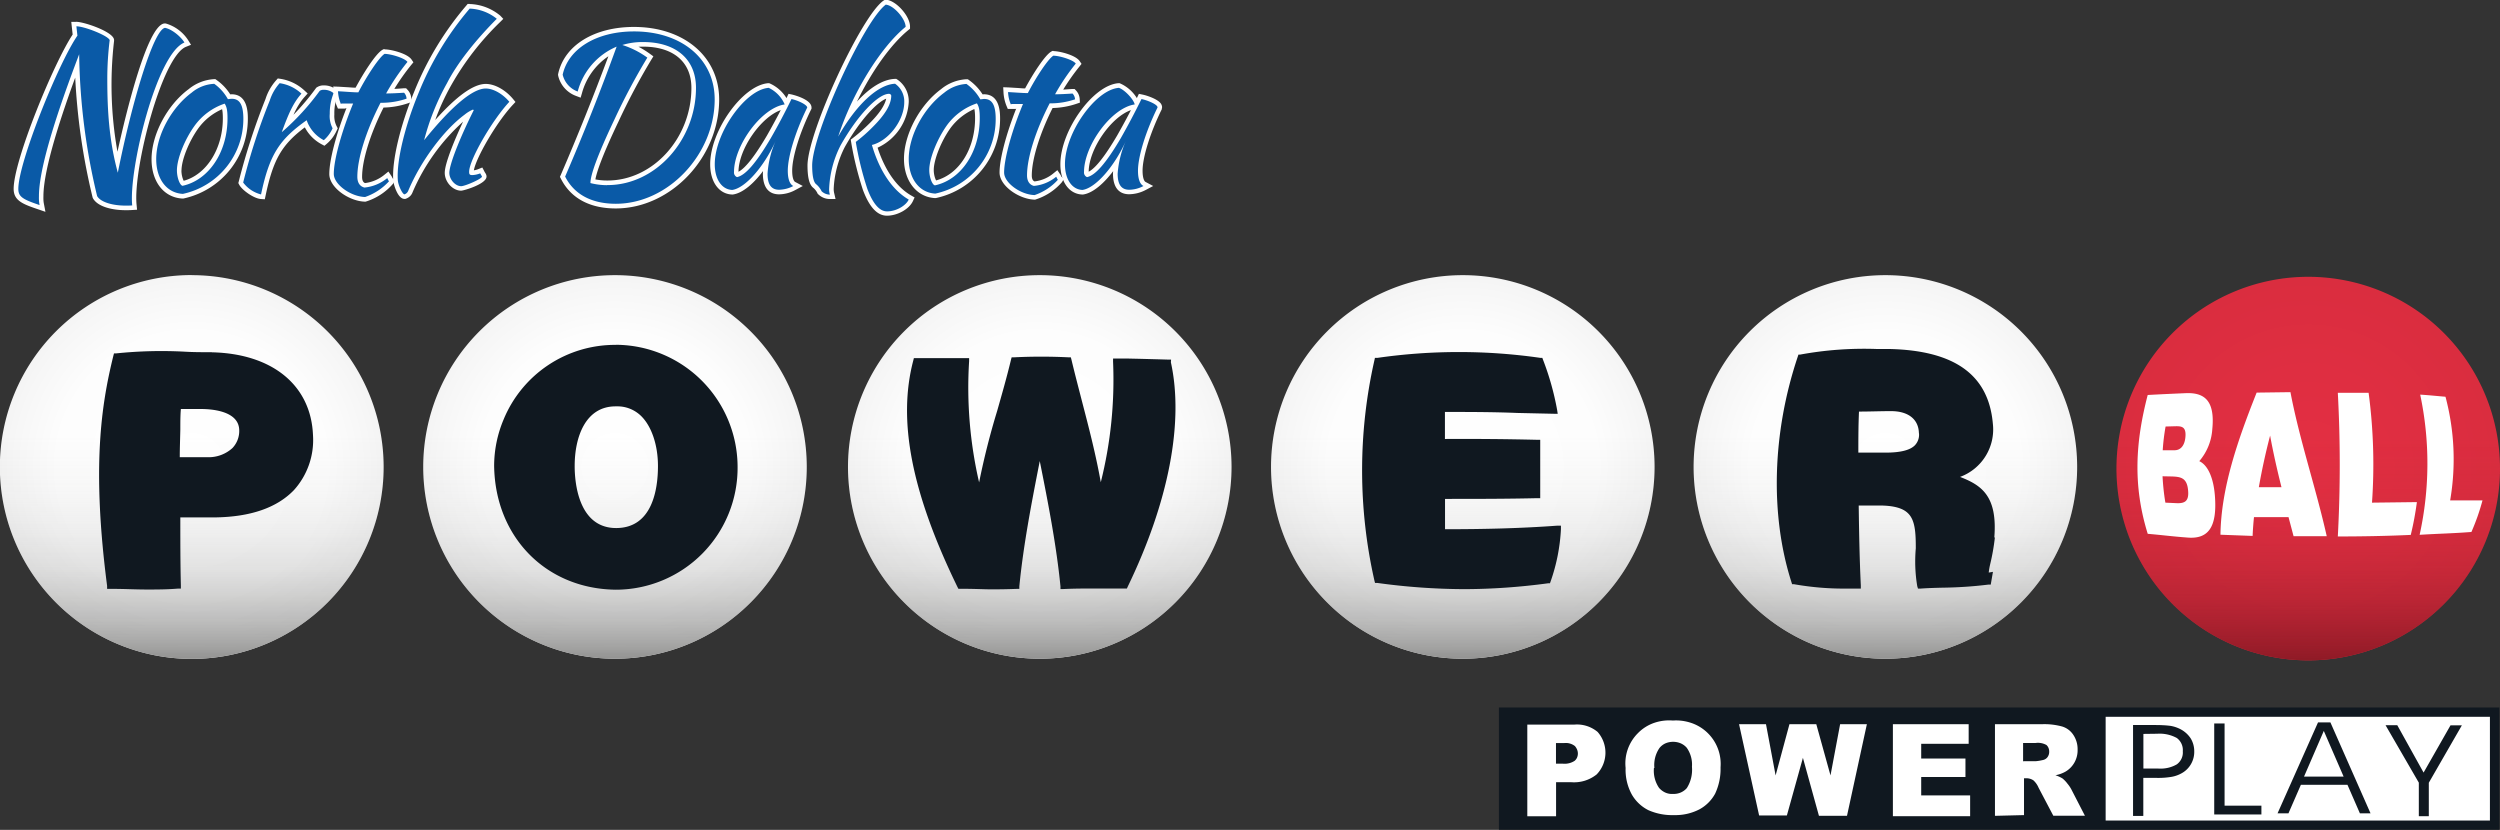<svg xmlns="http://www.w3.org/2000/svg" xmlns:xlink="http://www.w3.org/1999/xlink" id="Layer_2" viewBox="0 0 272.85 90.57"><rect x="0" y="0" width="272.85" height="90.57" fill="#333333" stroke="none"/><defs><radialGradient id="radial-gradient" cx="251.92" cy="1684.94" r="20.96" fx="251.92" fy="1684.94" gradientTransform="translate(0 -1633.8)" gradientUnits="userSpaceOnUse"><stop offset="0" stop-color="#e42f43"/><stop offset="1" stop-color="#da2d3f"/></radialGradient><radialGradient id="radial-gradient-2" cx="205.77" cy="1684.75" r="20.97" fx="205.77" fy="1684.75" gradientTransform="translate(0 -1633.8)" gradientUnits="userSpaceOnUse"><stop offset="0" stop-color="#fff"/><stop offset=".7" stop-color="#fdfdfd"/><stop offset=".95" stop-color="#f6f6f6"/><stop offset="1" stop-color="#f4f4f4"/></radialGradient><radialGradient xlink:href="#radial-gradient-2" id="radial-gradient-3" cx="159.65" r="20.97" fx="159.65"/><radialGradient xlink:href="#radial-gradient-2" id="radial-gradient-4" cx="113.48" fx="113.48"/><radialGradient xlink:href="#radial-gradient-2" id="radial-gradient-5" cx="67.12" r="20.97" fx="67.12"/><radialGradient xlink:href="#radial-gradient-2" id="radial-gradient-6" cx="20.93" r="20.99" fx="20.93"/><linearGradient id="linear-gradient" x1="251.92" x2="251.92" y1="1705.93" y2="1664.01" gradientTransform="translate(0 -1633.8)" gradientUnits="userSpaceOnUse"><stop offset="0" stop-color="#8f1a26"/><stop offset=".04" stop-color="#8f1a26" stop-opacity=".83"/><stop offset=".1" stop-color="#8f1a26" stop-opacity=".61"/><stop offset=".16" stop-color="#8f1a26" stop-opacity=".42"/><stop offset=".24" stop-color="#8f1a26" stop-opacity=".26"/><stop offset=".32" stop-color="#8f1a26" stop-opacity=".14"/><stop offset=".43" stop-color="#8f1a26" stop-opacity=".06"/><stop offset=".58" stop-color="#8f1a26" stop-opacity="0"/><stop offset="1" stop-color="#8f1a26" stop-opacity="0"/></linearGradient><linearGradient id="linear-gradient-2" x1="205.77" x2="205.77" y1="1705.74" y2="1663.83" gradientTransform="translate(0 -1633.8)" gradientUnits="userSpaceOnUse"><stop offset="0" stop-color="#939392"/><stop offset=".04" stop-color="#939392" stop-opacity=".8"/><stop offset=".1" stop-color="#939392" stop-opacity=".59"/><stop offset=".17" stop-color="#939392" stop-opacity=".4"/><stop offset=".24" stop-color="#939392" stop-opacity=".25"/><stop offset=".33" stop-color="#939392" stop-opacity=".14"/><stop offset=".43" stop-color="#939392" stop-opacity=".06"/><stop offset=".58" stop-color="#939392" stop-opacity="0"/><stop offset="1" stop-color="#939392" stop-opacity="0"/></linearGradient><linearGradient xlink:href="#linear-gradient-2" id="linear-gradient-3" x1="159.65" x2="159.65"/><linearGradient xlink:href="#linear-gradient-2" id="linear-gradient-4" x1="113.48" x2="113.48"/><linearGradient xlink:href="#linear-gradient-2" id="linear-gradient-5" x1="67.12" x2="67.12"/><linearGradient xlink:href="#linear-gradient-2" id="linear-gradient-6" x1="20.93" x2="20.93"/><style>.cls-13,.cls-5,.cls-6{stroke-width:0}.cls-13{fill:#101820}.cls-5{fill:#0a5aa7}.cls-6{fill:#fff}</style></defs><g id="Layer_1-2"><path d="M251.92 30.21a20.93 20.93 0 1 1 0 41.86 20.93 20.93 0 0 1 0-41.86" style="fill:url(#radial-gradient);stroke-width:0"/><path d="M251.92 30.21a20.93 20.93 0 1 1 0 41.86 20.93 20.93 0 0 1 0-41.86" style="fill:url(#linear-gradient);stroke-width:0"/><path d="M205.77 30.03a20.93 20.93 0 1 1 0 41.86 20.93 20.93 0 0 1 0-41.86" style="fill:url(#radial-gradient-2);stroke-width:0"/><path d="M205.77 30.03a20.93 20.93 0 1 1 0 41.86 20.93 20.93 0 0 1 0-41.86" style="fill:url(#linear-gradient-2);stroke-width:0"/><path d="M159.65 30.03a20.93 20.93 0 1 1 0 41.86 20.93 20.93 0 0 1 0-41.86" style="fill:url(#radial-gradient-3);stroke-width:0"/><path d="M159.65 30.03a20.93 20.93 0 1 1 0 41.86 20.93 20.93 0 0 1 0-41.86" style="fill:url(#linear-gradient-3);stroke-width:0"/><path d="M113.48 30.03a20.93 20.93 0 1 1 0 41.86 20.93 20.93 0 0 1 0-41.86" style="fill:url(#radial-gradient-4);stroke-width:0"/><path d="M113.48 30.03a20.93 20.93 0 1 1 0 41.86 20.93 20.93 0 0 1 0-41.86" style="fill:url(#linear-gradient-4);stroke-width:0"/><path d="M67.12 30.03a20.93 20.93 0 1 1 0 41.86 20.93 20.93 0 0 1 0-41.86" style="fill:url(#radial-gradient-5);stroke-width:0"/><path d="M67.12 30.03a20.93 20.93 0 1 1 0 41.86 20.93 20.93 0 0 1 0-41.86" style="fill:url(#linear-gradient-5);stroke-width:0"/><path d="M20.93 30.03a20.93 20.93 0 1 1 0 41.88 20.93 20.93 0 0 1 0-41.89Z" style="fill:url(#radial-gradient-6);stroke-width:0"/><path d="M20.93 30.03a20.93 20.93 0 1 1 0 41.88 20.93 20.93 0 0 1 0-41.89Z" style="fill:url(#linear-gradient-6);stroke-width:0"/><path d="M234.4 58.25c-1.67-5.39-1.3-10.14 0-15.14 1.38-.08 2.77-.14 4.15-.2 1.97-.08 3.22.73 2.9 3.93a5.95 5.95 0 0 1-1.42 3.49c1.01.47 1.56 1.98 1.7 3.73.29 3.61-.8 4.83-3.09 4.6-1.41-.1-2.82-.28-4.24-.4Zm1.95-11.69c-.15.85-.26 1.72-.31 2.58h1.29c.62 0 1.08-.45 1.18-1.38.13-1.22-.43-1.25-1.09-1.24l-1.06.03Zm-.33 5.42c.05.97.15 1.93.31 2.88l1.33.06c.75 0 1.26-.19 1.15-1.38-.11-1.39-.8-1.51-1.81-1.54zm6.32 6.39c.07-5.1 1.87-10.29 3.95-15.52l3.69-.05c.99 5.22 2.78 10.46 3.96 15.72h-3.62l-.55-2.08H246c-.07.68-.12 1.37-.15 2.05l-3.5-.13Zm5.42-10.83a70 70 0 0 0-1.23 5.63H249c-.47-1.87-.9-3.77-1.24-5.63m7.39 11.01c.28-5.22.28-10.46 0-15.68h3.36c.53 3.98.65 7.99.37 11.99l4.9-.06c-.16 1.2-.38 2.4-.67 3.58-2.61.12-5.29.17-7.96.17m8.93-.19a36.2 36.2 0 0 0 .06-15.29c.86.05 1.9.16 2.76.23a26.5 26.5 0 0 1 .51 11.31h3.53a23.5 23.5 0 0 1-1.21 3.45c-2.04.16-3.59.18-5.65.31Z" class="cls-6"/><path d="M23.12 38.44c-1.07 0-2.05 0-2.99-.06a48 48 0 0 0-7.46.19h-.23l-.06.23c-1.34 5.41-2.37 12.19-.69 25.15v.32h.6c1.3 0 2.5.07 3.73.07 1.09 0 2.21 0 3.4-.1h.32v-.32c-.06-2.5-.06-5-.06-7.45h3.79c3.86-.05 6.75-1.05 8.6-2.97a8.15 8.15 0 0 0 2.09-6.01c-.22-5.45-4.44-8.89-11.03-9.04Zm2.99 8.54a2.7 2.7 0 0 1-.74 1.92 3.86 3.86 0 0 1-2.7 1h-3.05c0-.96.04-2 .06-3.01 0-.8 0-1.53.06-2.25h2c1.33-.02 4.37.19 4.37 2.35Zm41.12-9.34a13.15 13.15 0 0 0-12.26 8.13 13.1 13.1 0 0 0-1.04 5.06c.1 7.75 5.63 13.44 13.27 13.53a13.3 13.3 0 0 0 13.3-13.47 13.35 13.35 0 0 0-13.28-13.26Zm-4.51 13.21c0-3.14 1.17-6.49 4.45-6.5h.16c.98-.02 1.93.36 2.64 1.05 1.14 1.12 1.84 3.16 1.84 5.46 0 2.52-.6 6.75-4.54 6.77-4.23.02-4.55-5.18-4.55-6.75v-.02Zm65.11-11.6h-.24a547 547 0 0 0-4.55-.12h-1.56v.34c.19 4.43-.26 8.86-1.34 13.16-.56-3.11-1.3-5.94-2.07-8.9-.37-1.44-.76-2.92-1.14-4.51l-.06-.22h-.23q-3-.15-6 0h-.23l-.06.22c-.48 2-1.01 3.83-1.52 5.63a82 82 0 0 0-1.97 7.8c-1-4.33-1.37-8.79-1.09-13.23v-.33h-6.03l-.06.24c-1.73 6.54-.21 14.41 4.83 24.76l.09.17h.19c1.67 0 2.52.06 3.34.06s1.5 0 2.85-.05h.27V64c.44-4.51 1.34-9.15 2.23-13.68.9 4.5 1.81 9.14 2.26 13.68v.29h.29c1.27-.06 2.41-.06 3.56-.06h3.4l.08-.18c4.48-9.26 6.16-17.96 4.72-24.51l.02-.29Zm29.88 18.51v-3.31c3.33 0 6.72 0 10.07-.08h.32V48h-.34c-3.3-.08-6.69-.11-10.06-.09v-2.95c2.64 0 5.19 0 7.89.11l4.02.09h.4l-.06-.39a30 30 0 0 0-1.55-5.52l-.07-.19h-.2a62.5 62.5 0 0 0-17.81 0h-.26l-.05.23a54.45 54.45 0 0 0 0 24.1l.06.23h.23c3.16.44 6.35.67 9.55.68 3.05-.01 6.09-.23 9.11-.64h.2l.07-.19a20.2 20.2 0 0 0 1.13-5.71v-.39h-.39c-4.05.3-8.18.39-12.25.39Zm59.95.89c.36-4.54-1.42-5.7-3.74-6.6a5.52 5.52 0 0 0 3.58-5.81c-.46-5.31-4.14-7.98-11.27-8.15h-1.38c-2.81-.1-5.62.1-8.38.61h-.19l-.06.19c-2.8 8.32-3.06 17.31-.69 24.68l.06.19h.2c1.86.33 3.74.49 5.63.48h1.67v-.35c-.14-2.87-.19-5.8-.23-8.64v-.08h2.21c1.61 0 2.65.29 3.22.9.72.75.8 2.04.8 3.77-.12 1.38-.07 2.78.16 4.14l.08.26h.27c.8-.06 1.61-.08 2.36-.1 1.7-.02 3.39-.13 5.07-.34h.24l.24-1.39-.46.08c.03-.31.09-.62.16-.92.23-.95.4-1.92.51-2.9zm-8.22-11.35a1.67 1.67 0 0 1-.45 1.3c-.52.53-1.56.8-3.22.8h-2.95c0-1.42 0-2.9.07-4.48 1.17 0 2.35-.05 3.5-.05 1.88 0 3.01.89 3.04 2.42Z" class="cls-13"/><path d="M272.34 77.51h-44.27v12.58h44.27z" class="cls-6"/><path d="M163.59 77.21v13.35h109.19V77.21zm108.16 12.34h-41.94V78.23h41.94z" class="cls-13"/><path d="M166.72 79.08h5.13c.91-.07 1.81.22 2.51.8a3.42 3.42 0 0 1-.1 4.64c-.79.63-1.78.93-2.78.85h-1.65v3.72h-3.14V79.08zm3.11 4.27h.76a2 2 0 0 0 1.26-.31q.18-.15.27-.36c.12-.28.12-.59 0-.88a1.5 1.5 0 0 0-.23-.37 1.6 1.6 0 0 0-1.18-.33h-.89v2.25Zm7.59.47a4.65 4.65 0 0 1 1.35-3.81c.49-.5 1.09-.88 1.75-1.11a5 5 0 0 1 2.06-.26c.7-.05 1.4.05 2.06.28a4.72 4.72 0 0 1 3.14 4.83c.03.99-.17 1.97-.59 2.87a4.26 4.26 0 0 1-1.71 1.71 5.7 5.7 0 0 1-2.78.63 6.4 6.4 0 0 1-2.8-.54 4.34 4.34 0 0 1-1.8-1.7 5.6 5.6 0 0 1-.68-2.92Zm3.09 0c-.07.77.13 1.54.56 2.17a2 2 0 0 0 .68.51c.27.12.56.17.85.15.28.01.55-.04.8-.14.27-.11.51-.28.7-.5.44-.69.63-1.51.56-2.33a3.17 3.17 0 0 0-.57-2.07 1.84 1.84 0 0 0-.7-.5 2.15 2.15 0 0 0-1.6.01c-.26.11-.49.29-.67.51a3.28 3.28 0 0 0-.56 2.19h-.04Zm9.3-4.78h2.93l1.05 5.59 1.51-5.59h2.93l1.55 5.59 1.05-5.59h2.92l-2.17 10h-3.06l-1.75-6.33-1.75 6.29h-3.03l-2.19-9.96Zm16.77 0h8.28v2.14h-5.18v1.61h4.83v2.01h-4.83v2.01h5.34v2.27h-8.43V79.04Zm11.15 10v-10h5.14c.74-.03 1.48.06 2.19.25.5.15.93.47 1.22.91.32.48.48 1.04.47 1.61.03.99-.48 1.92-1.33 2.41-.34.19-.71.32-1.09.39.28.09.55.21.8.37.18.16.35.33.49.52.16.19.31.4.43.62l1.5 2.91h-3.45l-1.61-3.06a2.3 2.3 0 0 0-.56-.8 1.36 1.36 0 0 0-.76-.23h-.27v4.02l-3.18.08Zm3.1-5.96h1.33c.27-.02.54-.07.8-.13.2-.04.38-.15.5-.31a.97.97 0 0 0 .19-.59c0-.14-.02-.28-.07-.4a.9.9 0 0 0-.23-.34 1.9 1.9 0 0 0-1.19-.22h-1.36v2.03z" style="fill:#fff;fill-rule:evenodd;stroke-width:0"/><path d="M233.93 80.1v3.78h1.61c.71.05 1.42-.1 2.04-.46.45-.33.7-.87.65-1.42.05-.57-.2-1.12-.66-1.46a3.9 3.9 0 0 0-2.12-.46zm-1.12-.97h2.41c.55 0 1.11.02 1.66.09.37.06.73.18 1.07.35a3 3 0 0 1 1.15 1.03c.25.42.38.9.38 1.38.03 1-.5 1.93-1.37 2.41q-.51.285-1.08.39c-.53.09-1.07.13-1.61.12h-1.5v4.15h-1.12v-9.92Zm14 9.76h-5.15v-9.93h1.13v8.97h4.02zm2.94-.12h-1.18l4.42-9.93h1.35l4.38 9.93h-1.16l-1.36-3.12h-5.08l-1.36 3.12Zm6.03-4.02-2.16-4.98-2.16 4.99h4.31Zm9.3.68v3.65h-1.09v-3.66l-3.63-6.27h1.28l2.87 5.17 2.94-5.16h1.24z" style="fill:#101820;fill-rule:evenodd;stroke-width:0"/><path d="M19.94 21.41c-1.88-.09-3.14-1.72-3.14-4.04 0-2.62 1.67-5.76 3.97-7.46.72-.6 1.64-.96 2.59-1.01h.09l.07.05c.6.43 1.12.98 1.49 1.62h.05l.23-.02c1.36 0 1.52 1.4 1.52 2.46a8.65 8.65 0 0 1-6.8 8.42h-.06Zm4.46-9.82a6.4 6.4 0 0 0-2.98 2.3c-1.05 1.47-1.85 3.49-1.85 4.7 0 .7.26 1.29.4 1.42 2.73-.64 4.62-3.54 4.62-7.1 0-.66-.05-1.03-.18-1.32Z" class="cls-5"/><path d="M23.37 9.14a5.04 5.04 0 0 1 1.5 1.68c.12 0 .31-.04.42-.04.89 0 1.27.69 1.27 2.21a8.36 8.36 0 0 1-6.6 8.17c-1.76-.09-2.91-1.61-2.91-3.79 0-2.58 1.64-5.61 3.87-7.26a4.1 4.1 0 0 1 2.45-.96m-4.06 9.45c0 .77.31 1.61.61 1.68 2.83-.61 4.91-3.63 4.91-7.36 0-.85-.08-1.26-.31-1.61a6.68 6.68 0 0 0-3.3 2.44c-1.07 1.49-1.91 3.58-1.91 4.85m4.2-9.96h-.17a4.8 4.8 0 0 0-2.75 1.09c-2.34 1.73-4.05 4.95-4.05 7.65 0 2.47 1.36 4.19 3.38 4.29h.07l.06-.01a8.9 8.9 0 0 0 7-8.66c0-.67 0-2.71-1.77-2.71l-.15.01a5.5 5.5 0 0 0-1.48-1.56zm-3.7 9.96c0-1.14.8-3.14 1.81-4.56a6.36 6.36 0 0 1 2.62-2.12c.05.21.08.51.08 1 0 3.31-1.78 6.13-4.27 6.81-.11-.2-.25-.64-.25-1.13Z" class="cls-6"/><path d="M28.49 21.47a3.7 3.7 0 0 1-2.16-1.44l-.04-.08.02-.09a68 68 0 0 1 2.92-9c.23-.71.61-1.37 1.12-1.94l.09-.1.13.02a4.7 4.7 0 0 1 2.51 1.21l.18.17-.16.18a9.7 9.7 0 0 0-1.74 3.17 27.3 27.3 0 0 0 3.35-3.78.96.96 0 0 1 .61-.22c.52 0 .95.15 1.28.43l.14.12-.07.17a5.5 5.5 0 0 0-.4 2.16c-.04.52.06 1.02.28 1.46l.05.11-.05.11a4 4 0 0 1-1.03 1.39l-.13.11-.15-.08a4.15 4.15 0 0 1-1.87-2.01c-2.79 2.02-3.76 3.68-4.62 7.76l-.04.21h-.22Z" class="cls-5"/><path d="M30.53 9.08a4.4 4.4 0 0 1 2.37 1.14c-.89.99-1.42 2.21-2.15 4.21a26.8 26.8 0 0 0 4.14-4.51.7.7 0 0 1 .4-.12h.08c.38 0 .75.13 1.04.37a5.9 5.9 0 0 0-.42 2.26c-.05.54.06 1.09.31 1.57-.22.5-.55.94-.96 1.3a3.87 3.87 0 0 1-1.87-2.18c-2.98 2.11-4.06 3.74-4.98 8.1a3.5 3.5 0 0 1-1.95-1.3 67.5 67.5 0 0 1 2.91-8.97c.22-.69.59-1.33 1.07-1.87m-.19-.53-.18.2c-.53.6-.93 1.29-1.17 2.05a71 71 0 0 0-2.92 9l-.05.18.09.17c.3.59 1.6 1.52 2.37 1.57l.43.03.09-.42c.82-3.88 1.74-5.53 4.28-7.43a4.4 4.4 0 0 0 1.84 1.85l.3.16.26-.22c.47-.4.84-.91 1.09-1.47l.1-.22-.11-.21c-.21-.4-.29-.85-.26-1.3v-.06a5.2 5.2 0 0 1 .38-2.06l.14-.34-.29-.23a2.14 2.14 0 0 0-1.35-.48h-.09c-.24 0-.47.07-.68.2l-.08.05-.05.07a27 27 0 0 1-2.44 2.89c.37-.81.74-1.43 1.22-1.96l.33-.37-.36-.33a4.96 4.96 0 0 0-2.64-1.27l-.27-.04Z" class="cls-6"/><path d="M39.84 21.76c-1.74-.04-3.66-1.5-3.66-2.77 0-1.51.81-4.53 1.99-7.43h-.68l-.25.04h-.17l-.1-.15c-.2-.47-.31-.96-.33-1.46v-.27l.26.01a198 198 0 0 1 2.06.12c.92-1.76 2.29-3.83 2.91-4.18l.06-.03H42c.68 0 2.32.45 2.69.99l.11.15-.12.15a23 23 0 0 0-2.09 3.03c.49-.01 1.01-.04 1.51-.07h.12l.08.08c.21.22.33.51.34.81v.19l-.17.06c-.9.3-1.83.46-2.77.47-1.5 2.95-2.43 5.93-2.43 7.82 0 .52.2.84.58.94.78-.09 1.6-.42 2.27-.98l.21-.18.15.23.1.18.06.11.16.14-.11.18a6.4 6.4 0 0 1-2.8 1.84h-.02Z" class="cls-5"/><path d="M41.98 5.88c.65 0 2.19.45 2.49.88a24 24 0 0 0-2.33 3.44c.61 0 1.3-.04 1.96-.08a1 1 0 0 1 .27.65 8.5 8.5 0 0 1-2.74.45h-.1C39.95 14.27 39 17.34 39 19.29c0 .69.31 1.06.77 1.18a4.6 4.6 0 0 0 2.49-1.03c.08.12.12.27.2.34a6.3 6.3 0 0 1-2.61 1.72c-1.58-.04-3.42-1.38-3.42-2.52 0-1.57.89-4.74 2.11-7.68h-1.3v.04h-.04c-.18-.44-.29-.9-.31-1.38.85.04 1.62.12 2.22.12.96-1.87 2.33-3.9 2.88-4.21m0-.5h-.13l-.11.06c-.74.41-2.1 2.58-2.94 4.14-.27 0-.56-.03-.87-.05l-1.02-.06-.55-.02.03.55c.03.53.14 1.05.35 1.55l.13.31h.83v-.04h.1c-1.13 2.85-1.87 5.68-1.87 7.18s2.18 2.98 3.9 3.02h.06a6.43 6.43 0 0 0 3-1.96l.22-.36-.28-.24-.02-.05a1.2 1.2 0 0 0-.12-.22l-.31-.46-.43.35c-.61.5-1.34.81-2.12.91-.13-.05-.32-.19-.32-.67 0-1.82.89-4.7 2.34-7.57a8.9 8.9 0 0 0 2.7-.48l.35-.12-.02-.37a1.52 1.52 0 0 0-.41-.97l-.16-.17h-.24a17 17 0 0 1-1.04.07 24 24 0 0 1 1.84-2.61l.24-.29-.21-.31c-.47-.67-2.27-1.1-2.9-1.1Z" class="cls-6"/><path d="M44.14 21.46c-.5 0-.94-1.32-.98-1.76-.15-2.12.75-5.92 2.29-9.66A33.2 33.2 0 0 1 51.07.77l.07-.09h.12c1.03 0 2.56.58 3.14 1.19l.17.18-.17.17c-2.43 2.46-4.35 4.93-5.39 6.95a26.3 26.3 0 0 0-2.16 5.04c2.7-3.19 4.77-4.81 6.16-4.81.9 0 1.99.6 2.77 1.54l.14.17-.15.16c-2 2.15-4.32 6.36-4.32 7.47v.11h.11c.25-.02.5-.07.74-.17l.21-.08.1.2.12.21c.05.09.1.16.1.26 0 .53-2.23 1.29-2.52 1.29-.78 0-1.54-.84-1.54-1.7s.98-3.47 2.42-6.41l-.35.25c-2.24 1.65-4.73 5.02-6.07 8.19a.9.9 0 0 1-.56.54l-.04.02h-.04Z" class="cls-5"/><path d="M51.26.94a5 5 0 0 1 2.96 1.11c-2.35 2.37-4.33 4.86-5.43 7.02a26.2 26.2 0 0 0-2.5 6.23c3.03-3.75 5.32-5.64 6.72-5.64.84 0 1.86.59 2.58 1.45-1.93 2.08-4.39 6.38-4.39 7.64 0 .3.08.36.37.36.29-.02.57-.08.84-.19.12.23.19.3.19.36 0 .23-1.83 1.04-2.27 1.04-.65 0-1.29-.75-1.29-1.45 0-.9 1.13-3.79 2.66-6.83 0-.04-.08-.08-.08-.08-.33.14-.64.33-.92.56-2.23 1.65-4.75 5-6.14 8.29a.68.68 0 0 1-.41.4c-.23 0-.69-1-.73-1.53-.16-2.17.8-5.99 2.27-9.55a33.4 33.4 0 0 1 5.58-9.2m0-.5h-.23l-.15.18a33.8 33.8 0 0 0-5.66 9.34c-1.56 3.77-2.47 7.61-2.31 9.77.03.34.46 1.99 1.23 1.99h.09l.08-.03c.33-.12.59-.37.71-.7a22 22 0 0 1 5.51-7.7c-1.08 2.3-2 4.65-2 5.58 0 1 .87 1.95 1.79 1.95.29 0 2.77-.73 2.77-1.54 0-.18-.08-.3-.14-.4a1 1 0 0 1-.11-.19l-.21-.4-.42.17c-.16.07-.33.11-.5.14.19-1.26 2.4-5.16 4.24-7.14l.3-.32-.28-.34c-.83-.99-1.99-1.63-2.96-1.63-1.33 0-3.15 1.29-5.52 3.94a25 25 0 0 1 1.74-3.79 30.4 30.4 0 0 1 5.35-6.91l.34-.34-.33-.35A5.48 5.48 0 0 0 51.28.44Z" class="cls-6"/><path d="M79.91 20.97c-1.29-.04-2.15-1.27-2.15-3.05 0-3.57 3.42-8.39 6.1-8.59a3.68 3.68 0 0 1 2 1.95l.36-.76.19.04c.42.09 1.92.58 1.92 1.17v.06l-.03.05c-1.25 2.53-2.09 5.25-2.09 6.78 0 .78.17 1.29.46 1.45l.41.22-.41.22a3.8 3.8 0 0 1-1.65.44c-1.01 0-1.53-.67-1.53-2 .03-.43.08-.86.16-1.28-1.2 1.84-2.63 3.14-3.73 3.3h-.04Zm5.76-9.32c-2.33.33-5.31 4.33-5.31 7.12a.3.3 0 0 0 .11.29c.83-.25 1.96-1.6 3.45-4.14.26-.46 1.05-1.86 1.76-3.27z" class="cls-5"/><path d="M83.88 9.58a3.54 3.54 0 0 1 1.76 1.82c-2.52.36-5.53 4.47-5.53 7.37-.03.24.11.47.33.56.9-.19 2.06-1.49 3.7-4.28a68 68 0 0 0 2.24-4.24c.69.14 1.72.62 1.72.93-1.27 2.57-2.12 5.33-2.12 6.89 0 .86.19 1.46.6 1.67-.47.26-1 .39-1.54.41-.86 0-1.27-.56-1.27-1.75.08-1.25.39-2.47.9-3.61-1.27 2.83-3.33 5.18-4.75 5.38-1.16-.04-1.91-1.19-1.91-2.8 0-3.47 3.37-8.15 5.87-8.34m.05-.51h-.09c-2.78.22-6.33 5.18-6.33 8.85 0 1.93.96 3.25 2.39 3.3h.08c1.08-.15 2.27-1.19 3.3-2.56l-.02.26c0 1.89.96 2.28 1.77 2.28a3.8 3.8 0 0 0 1.77-.47l.82-.44-.83-.44c-.16-.08-.33-.45-.33-1.23 0-1.49.83-4.17 2.06-6.67l.05-.1v-.12c0-.93-2.1-1.41-2.12-1.42l-.39-.08-.17.36-.05.11A4.1 4.1 0 0 0 84 9.1l-.09-.03Zm-3.33 9.66c.02-2.5 2.47-5.97 4.61-6.72a78 78 0 0 1-1.51 2.78c-1.31 2.23-2.35 3.55-3.09 3.94Z" class="cls-6"/><path d="M96.8 23.34c-.94 0-1.72-.86-2.38-2.62a35.4 35.4 0 0 1-1.28-5.16l-.02-.15.12-.09c.63-.48 1.23-1.01 1.79-1.58 1.33-1.31 1.98-2.39 1.98-3.28-.99.09-3.14 2.15-5.04 5.54a11.3 11.3 0 0 0-1.23 4.71c0 .16.03.33.07.5l.07.31h-.32c-.4 0-.78-.16-1.07-.44a2.4 2.4 0 0 0-.58-.75c-.36-.28-.53-1.01-.53-2.28.07-3.64 5.79-16.07 8.17-17.74l.07-.05h.09c.98.1 2.38 1.67 2.38 2.68v.12l-.09.08c-2.3 1.88-4.85 5.73-6.48 9.69 1.72-2.4 3.6-3.85 5.16-3.92h.08l.07.04a2.6 2.6 0 0 1 1.11 2.23c0 2-1.62 4.23-3.46 4.83.5 1.63 1.63 4.3 3.83 5.57l.2.11-.1.21c-.37.79-1.53 1.43-2.6 1.43Z" class="cls-5"/><path d="M96.69.51c.86.08 2.15 1.56 2.15 2.42-2.79 2.27-5.88 7.37-7.36 11.98 1.97-3.5 4.35-5.69 6.21-5.77a2.34 2.34 0 0 1 1 2.01c0 2.01-1.74 4.24-3.53 4.67.63 2.17 1.86 4.71 4.02 5.96-.3.65-1.34 1.29-2.37 1.29-.86 0-1.57-.92-2.15-2.46a34.5 34.5 0 0 1-1.26-5.12c.64-.49 1.25-1.02 1.82-1.6 1.34-1.33 2.05-2.46 2.05-3.46a.25.25 0 0 0-.25-.19H97c-1.22.04-3.46 2.43-5.25 5.61a11.4 11.4 0 0 0-1.26 4.82c0 .19.03.38.08.57a1.3 1.3 0 0 1-.9-.37 2.3 2.3 0 0 0-.59-.76c-.3-.23-.44-.95-.44-2.09.06-3.57 5.75-15.91 8.06-17.53m-.14-.51-.15.1C94 1.77 88.2 14.34 88.13 18.01c0 1.39.2 2.15.63 2.49.18.15.34.35.45.58l.04.08.07.06c.34.32.78.5 1.24.5h.63l-.14-.61a2 2 0 0 1-.06-.48c.06-1.56.48-3.16 1.21-4.58 1.65-2.94 3.52-4.9 4.52-5.28-.16.75-.78 1.67-1.86 2.73q-.84.84-1.77 1.56l-.24.18.05.3c.29 1.76.73 3.5 1.28 5.19.71 1.89 1.57 2.81 2.62 2.81 1.15 0 2.42-.71 2.83-1.58l.19-.41-.4-.23c-2.03-1.18-3.12-3.6-3.64-5.2a5.84 5.84 0 0 0 3.4-4.99 2.85 2.85 0 0 0-1.22-2.43l-.14-.09h-.17c-1.28.06-2.72.94-4.12 2.48 1.58-3.26 3.68-6.24 5.61-7.81l.18-.15v-.24c0-1.13-1.51-2.82-2.6-2.92l-.18-.02Z" class="cls-6"/><path d="M102.07 21.38c-1.88-.1-3.14-1.71-3.14-4.02 0-2.61 1.67-5.73 3.97-7.43.71-.6 1.63-.96 2.58-1.01h.09l.07.05c.6.42 1.11.98 1.49 1.61h.05l.23-.02c1.36 0 1.51 1.4 1.51 2.45a8.62 8.62 0 0 1-6.78 8.38h-.06Zm4.44-9.79a6.43 6.43 0 0 0-2.98 2.29c-1.05 1.49-1.84 3.52-1.84 4.69 0 .7.26 1.28.39 1.41 2.72-.63 4.61-3.53 4.61-7.08 0-.66-.05-1.03-.18-1.31" class="cls-5"/><path d="M105.49 9.17a5.1 5.1 0 0 1 1.5 1.67c.12 0 .31-.04.42-.04.88 0 1.26.68 1.26 2.2 0 3.92-2.74 7.3-6.59 8.13-1.72-.09-2.9-1.6-2.9-3.78 0-2.56 1.64-5.58 3.87-7.23a4.22 4.22 0 0 1 2.44-.96m-3.45 11.07c2.83-.61 4.89-3.61 4.89-7.35 0-.84-.08-1.25-.31-1.6a6.66 6.66 0 0 0-3.3 2.43c-1.05 1.5-1.9 3.59-1.9 4.85 0 .77.31 1.6.61 1.67m3.59-11.58h-.17c-1 .06-1.97.44-2.74 1.08-2.33 1.72-4.05 4.93-4.05 7.61 0 2.42 1.39 4.17 3.38 4.28h.07l.06-.01a8.85 8.85 0 0 0 6.98-8.62c0-.67 0-2.7-1.76-2.7l-.15.01a5.6 5.6 0 0 0-1.47-1.55l-.14-.1Zm-3.46 11.03c-.11-.2-.25-.63-.25-1.12 0-1.11.79-3.12 1.81-4.56a6.46 6.46 0 0 1 2.62-2.1c.05.21.08.5.08.99 0 3.36-1.74 6.12-4.25 6.8Z" class="cls-6"/><path d="M4.23 22.61c-1.77-.6-2.49-.95-2.49-2 0-2.9 4.25-13.54 6.45-16.8l-.14-1.19h.28c.81 0 3.67 1.01 3.88 1.69l.02.05v.05a36 36 0 0 0-.27 4.18c0 2.83.11 5.88.87 9.14 1.28-6.08 3.61-14.74 5.14-14.94.81.13 1.88.93 2.36 1.71l.15.25-.27.11c-2.9 1.17-5.94 13.79-5.54 17.52l.03.26-.26.02c-.26.02-.46.02-.59.02h-.17c-1.26 0-2.81-.31-3.3-1.17A69 69 0 0 1 8.42 7.2C7.08 10.79 4.5 17.98 4.5 21.37c-.01.33 0 .59.06.94l.08.42-.41-.14Z" class="cls-5"/><path d="M8.33 2.87c.89 0 3.5 1.04 3.64 1.51-.17 1.4-.26 2.8-.26 4.21 0 3.49.2 6.78 1.15 10.26C14.4 11.1 16.78 3.2 18.01 3.04c.69.12 1.69.9 2.12 1.6-3.07 1.24-6.1 13.96-5.7 17.78-.26.02-.45.02-.58.02h-.14c-1.42 0-2.72-.37-3.11-1.04A69.6 69.6 0 0 1 8.64 5.92C7.42 9.15 4.25 17.55 4.25 21.39c-.01.36 0 .63.07.99-1.81-.61-2.32-.9-2.32-1.76C2 17.72 6.37 6.9 8.45 3.89l-.11-1m0-.5h-.56l.06.56.09.82c-2.06 3.1-6.44 13.74-6.44 16.84 0 1.27.96 1.66 2.66 2.23l.81.28-.16-.84c-.06-.29-.07-.52-.06-.87 0-3.03 2.08-9.14 3.47-12.94.22 4.4.85 8.77 1.89 13.05l.02.07.03.06c.54.95 2.19 1.29 3.54 1.29h.14c.14 0 .34 0 .61-.02l.52-.03-.05-.52c-.41-3.9 2.76-16.21 5.39-17.26l.55-.22-.31-.5a4.35 4.35 0 0 0-2.46-1.83h-.15c-1.86.24-4.14 9.61-5.11 14a41.5 41.5 0 0 1-.37-12.1v-.11l-.02-.1c-.26-.85-3.28-1.87-4.12-1.87Z" class="cls-6"/><path d="M112.9 21.56c-1.7-.04-3.57-1.46-3.57-2.71 0-1.47.79-4.41 1.94-7.23h-.65l-.25.04h-.17l-.12-.15c-.19-.45-.3-.93-.32-1.42v-.27l.26.01.98.06c.37.02.71.05 1.02.05.9-1.72 2.23-3.73 2.84-4.07l.06-.03h.07c.66 0 2.26.44 2.63.97l.11.15-.12.15c-.75.92-1.42 1.91-2.02 2.94.47-.01.98-.04 1.46-.07h.12l.08.08c.2.22.32.5.33.79v.19l-.17.06c-.87.3-1.78.45-2.7.45-1.46 2.87-2.37 5.77-2.37 7.61 0 .51.19.81.56.91a4.34 4.34 0 0 0 2.21-.95l.21-.18.15.23.1.18.05.1.16.14-.11.18a6 6 0 0 1-2.74 1.79h-.02Z" class="cls-5"/><path d="M114.98 6.08c.63 0 2.13.44 2.43.86a23.7 23.7 0 0 0-2.26 3.35c.6 0 1.27-.04 1.91-.08a1 1 0 0 1 .27.63c-.86.29-1.76.44-2.67.44h-.1c-1.54 2.98-2.47 5.96-2.47 7.86 0 .67.31 1.04.75 1.15a4.45 4.45 0 0 0 2.43-1c.08.11.12.27.19.33a6.05 6.05 0 0 1-2.54 1.67c-1.54-.04-3.33-1.34-3.33-2.46 0-1.53.86-4.62 2.06-7.48h-1.27v.04h-.06a3.9 3.9 0 0 1-.3-1.34c.82.04 1.57.11 2.16.11.94-1.83 2.27-3.8 2.81-4.1m0-.5h-.13l-.11.06c-.72.4-2.05 2.51-2.87 4.03-.26 0-.55-.03-.85-.05l-.99-.06-.55-.02.03.55c.03.52.14 1.03.34 1.51l.13.31h.89v-.04h.03c-1.1 2.78-1.82 5.52-1.82 6.98s2.13 2.91 3.82 2.96h.06a6.33 6.33 0 0 0 2.93-1.91l.22-.36-.28-.24-.02-.04a1.4 1.4 0 0 0-.11-.21l-.31-.46-.43.35c-.59.49-1.3.79-2.06.88-.12-.05-.3-.18-.3-.64 0-1.77.87-4.58 2.27-7.37a8.8 8.8 0 0 0 2.63-.47l.35-.12-.02-.37a1.5 1.5 0 0 0-.4-.95l-.16-.17h-.24l-1 .07c.53-.88 1.13-1.72 1.77-2.52l.23-.29-.21-.31c-.46-.66-2.22-1.08-2.84-1.08Z" class="cls-6"/><path d="M118.12 20.97c-1.29-.04-2.15-1.27-2.15-3.05 0-3.57 3.42-8.39 6.1-8.59a3.66 3.66 0 0 1 2 1.96l.37-.76.19.04c.51.1 1.61.49 1.88.91.08.13.08.25.06.32-1.28 2.6-2.13 5.33-2.13 6.83 0 .78.16 1.29.46 1.45l.41.22-.41.22c-.51.27-1.09.43-1.67.44-1.01 0-1.52-.67-1.52-2 .03-.43.08-.85.16-1.27-1.2 1.83-2.63 3.13-3.72 3.28h-.04Zm5.76-9.32c-2.33.33-5.31 4.33-5.31 7.12a.3.3 0 0 0 .11.29c.83-.24 1.96-1.6 3.45-4.14.26-.46 1.05-1.86 1.76-3.27z" class="cls-5"/><path d="M122.09 9.58c.64.19 1.64 1.27 1.75 1.82-2.52.36-5.53 4.47-5.53 7.37-.03.24.11.47.33.56.9-.19 2.06-1.49 3.7-4.28a80 80 0 0 0 2.24-4.24c.69.14 1.82.62 1.75.93-1.27 2.57-2.13 5.33-2.13 6.89 0 .86.19 1.46.6 1.67-.48.26-1.01.4-1.55.41-.86 0-1.27-.56-1.27-1.75.09-1.24.39-2.45.9-3.58l.01-.03-.01.03c-1.27 2.82-3.32 5.15-4.74 5.35-1.16-.04-1.91-1.19-1.91-2.8 0-3.47 3.37-8.15 5.87-8.34m.05-.51h-.09c-2.78.22-6.33 5.18-6.33 8.85 0 1.93.96 3.25 2.39 3.3h.08c1.07-.15 2.26-1.19 3.29-2.55l-.02.24c0 1.89.96 2.28 1.77 2.28a4 4 0 0 0 1.79-.46l.83-.44-.83-.44c-.16-.08-.33-.45-.33-1.23 0-1.47.84-4.15 2.08-6.67l.02-.05v-.05c.06-.17.02-.35-.08-.52-.33-.52-1.54-.92-2.04-1.02l-.38-.08-.17.35-.05.12a4.1 4.1 0 0 0-1.84-1.61l-.09-.03Zm-3.33 9.66c.02-2.5 2.47-5.98 4.61-6.72-.63 1.23-1.28 2.37-1.51 2.78-1.31 2.23-2.35 3.55-3.1 3.94" class="cls-6"/><path d="M67.22 22.49c-2.74 0-4.73-1.07-5.76-3.1l-.05-.11.05-.11a285 285 0 0 0 5.43-13.6 7.18 7.18 0 0 0-3.58 4.5l-.08.25-.25-.09a2.84 2.84 0 0 1-1.8-2.02v-.1c.66-2.98 3.81-4.91 8.03-4.91 5.33 0 9.05 3.15 9.05 7.67 0 6.2-5.16 11.64-11.04 11.64Zm-2.51-2.71c.51.11 1.04.17 1.56.17 5.15 0 9.45-4.74 9.45-10.36 0-2.98-2.06-4.75-5.51-4.75h-.13c-.43 0-.87.04-1.29.12.72.29 1.39.67 2.02 1.13l.19.14-.12.2a67 67 0 0 0-3.57 6.73c-1.96 4.11-2.51 5.88-2.59 6.64Z" class="cls-5"/><path d="M69.2 3.43c5.18 0 8.8 3 8.8 7.42 0 5.98-5.06 11.39-10.79 11.39-2.65 0-4.56-1.04-5.53-2.97A251 251 0 0 0 67.3 5.09a7.36 7.36 0 0 0-4.25 4.9 2.6 2.6 0 0 1-1.64-1.84c.62-2.83 3.69-4.72 7.78-4.72M66.26 20.2h.05c5.25 0 9.65-4.93 9.65-10.61 0-3.15-2.22-5-5.76-5h-.13c-.73 0-1.45.11-2.15.32.98.31 1.91.78 2.73 1.38a70 70 0 0 0-3.59 6.75c-1.87 3.93-2.62 6.07-2.62 6.94.59.15 1.21.23 1.82.23m2.93-17.27c-4.34 0-7.59 2.01-8.27 5.11l-.02.11.02.11a3.09 3.09 0 0 0 1.95 2.2l.5.19.15-.51a7.1 7.1 0 0 1 2.88-4.01 274 274 0 0 1-5.19 12.94l-.1.22.11.21c1.07 2.12 3.14 3.24 5.98 3.24 6.01 0 11.29-5.56 11.29-11.89 0-4.66-3.83-7.92-9.3-7.92m.49 2.16.39-.01h.12c3.3 0 5.27 1.68 5.27 4.5 0 5.48-4.19 10.11-9.15 10.11h-.05c-.43 0-.86-.04-1.28-.12.14-.77.7-2.5 2.53-6.33a72 72 0 0 1 3.56-6.71l.24-.39-.37-.27q-.6-.435-1.26-.78" class="cls-6"/></g></svg>